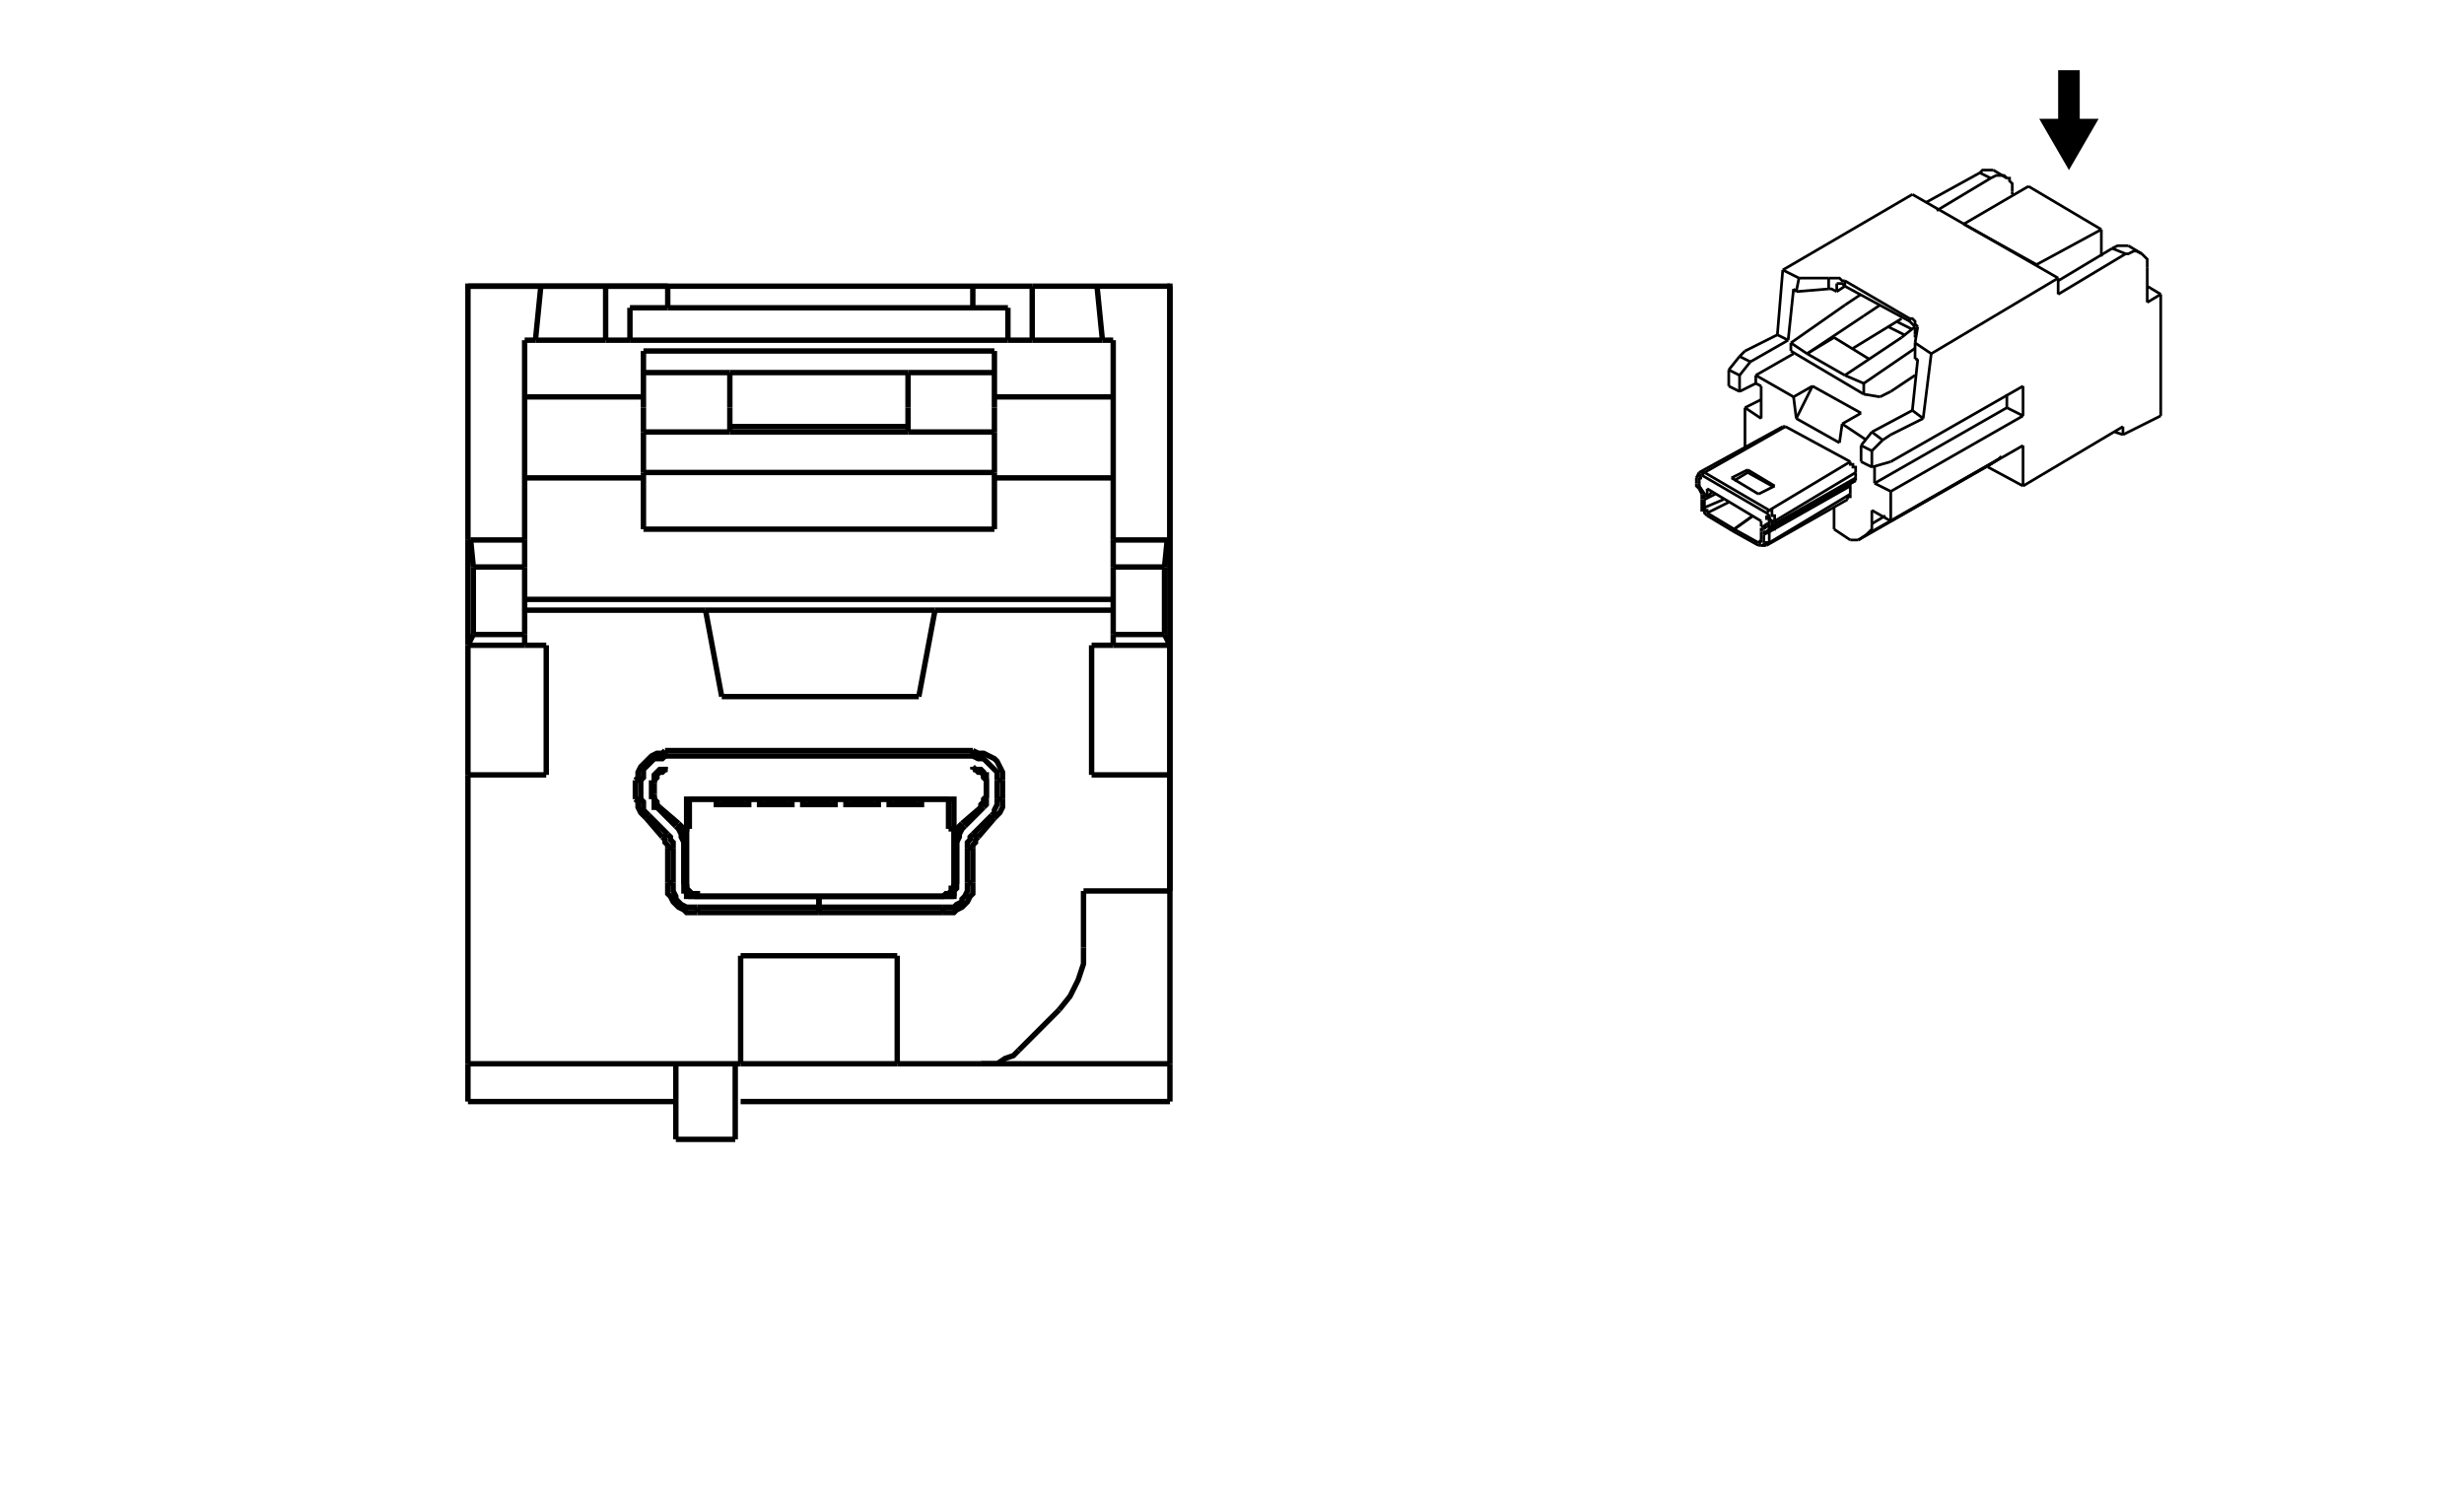 <?xml version="1.0" encoding="UTF-8"?><svg xmlns="http://www.w3.org/2000/svg" xmlns:xlink="http://www.w3.org/1999/xlink" xmlns:ev="http://www.w3.org/2001/xml-events" xmlns:webcgm="http://www.w3.org/Graphics/WebCGM" contentScriptType="text/ecmascript" zoomAndPan="magnify" baseProfile="full" contentStyleType="text/css" version="1.1" width="720.0" preserveAspectRatio="xMidYMid meet" viewBox="0 0 912 559" height="441.0" class="page01">
<title>M:\Exchange\GM SVG Conversion Data\CEV SVGs\3028814.svg</title>
<desc>SDI CGM SVG Version 1.68 Date:2018-12-11 16:02:47</desc>
<style type="text/css" xml:space="preserve">
<![CDATA[
.aps-region:hover 
{
  stroke: red;
  fill: red;
  opacity: 0.5;
} 
.aps:hover *
{
  stroke: red !important;
  opacity: 0.5;
}
.aps:hover polygon
{
  stroke: red !important;
  fill: red;
  opacity: 0.5;
} 
]]>
</style>


<rect x="0" width="912" height="559" y="0" style="fill: #FFFFFF"/>
<polyline style="fill: none; stroke: #000000; stroke-width: 2px;" points="277,296 277,298 265,298 265,296 "/>
<polyline style="fill: none; stroke: #000000; stroke-width: 2px;" points="325,296 325,298 313,298 313,296 "/>
<polyline style="fill: none; stroke: #000000; stroke-width: 2px;" points="293,296 293,298 281,298 281,296 "/>
<polyline style="fill: none; stroke: #000000; stroke-width: 2px;" points="341,296 341,298 329,298 329,296 "/>
<polyline style="fill: none; stroke: #000000; stroke-width: 2px;" points="297,296 297,298 309,298 309,296 "/>
<polyline style="fill: none; stroke: #000000; stroke-width: 2px;" points="173,394 173,408 "/>
<polyline style="fill: none; stroke: #000000; stroke-width: 2px;" points="433,394 433,408 "/>
<polyline style="fill: none; stroke: #000000; stroke-width: 2px;" points="274,408 433,408 "/>
<polyline style="fill: none; stroke: #000000; stroke-width: 2px;" points="173,408 250,408 "/>
<polyline style="fill: none; stroke: #000000; stroke-width: 2px;" points="238,138 238,130 "/>
<polyline style="fill: none; stroke: #000000; stroke-width: 2px;" points="368,138 368,130 "/>
<polyline style="fill: none; stroke: #000000; stroke-width: 2px;" points="368,130 238,130 "/>
<polyline style="fill: none; stroke: #000000; stroke-width: 2px;" points="336,158 270,158 "/>
<polyline style="fill: none; stroke: #000000; stroke-width: 2px;" points="336,138 270,138 "/>
<polyline style="fill: none; stroke: #000000; stroke-width: 2px;" points="412,177 368,177 "/>
<polyline style="fill: none; stroke: #000000; stroke-width: 2px;" points="368,147 412,147 "/>
<polyline style="fill: none; stroke: #000000; stroke-width: 2px;" points="194,147 238,147 "/>
<polyline style="fill: none; stroke: #000000; stroke-width: 2px;" points="238,177 194,177 "/>
<polyline style="fill: none; stroke: #000000; stroke-width: 2px;" points="433,239 433,287 "/>
<polyline style="fill: none; stroke: #000000; stroke-width: 2px;" points="173,287 173,239 "/>
<polyline style="fill: none; stroke: #000000; stroke-width: 2px;" points="433,105 433,394 "/>
<polyline style="fill: none; stroke: #000000; stroke-width: 2px;" points="433,394 363,394 "/>
<polyline style="fill: none; stroke: #000000; stroke-width: 2px;" points="412,222 194,222 "/>
<polyline style="fill: none; stroke: #000000; stroke-width: 2px;" points="373,126 233,126 "/>
<polyline style="fill: none; stroke: #000000; stroke-width: 2px;" points="238,151 238,138 "/>
<polyline style="fill: none; stroke: #000000; stroke-width: 2px;" points="270,138 270,151 "/>
<polyline style="fill: none; stroke: #000000; stroke-width: 2px;" points="270,138 238,138 "/>
<polyline style="fill: none; stroke: #000000; stroke-width: 2px;" points="336,138 336,151 "/>
<polyline style="fill: none; stroke: #000000; stroke-width: 2px;" points="368,151 368,138 "/>
<polyline style="fill: none; stroke: #000000; stroke-width: 2px;" points="368,138 336,138 "/>
<polyline style="fill: none; stroke: #000000; stroke-width: 2px;" points="172,106 360,106 "/>
<polyline style="fill: none; stroke: #000000; stroke-width: 2px;" points="360,114 247,114 "/>
<polyline style="fill: none; stroke: #000000; stroke-width: 2px;" points="224,126 228,126 233,126 "/>
<polyline style="fill: none; stroke: #000000; stroke-width: 2px;" points="224,106 228,106 232,106 237,106 242,106 247,106 "/>
<polyline style="fill: none; stroke: #000000; stroke-width: 2px;" points="247,106 247,114 "/>
<polyline style="fill: none; stroke: #000000; stroke-width: 2px;" points="233,126 233,114 "/>
<polyline style="fill: none; stroke: #000000; stroke-width: 2px;" points="247,114 240,114 233,114 "/>
<polyline style="fill: none; stroke: #000000; stroke-width: 2px;" points="373,126 378,126 382,126 "/>
<polyline style="fill: none; stroke: #000000; stroke-width: 2px;" points="360,106 365,106 370,106 374,106 379,106 382,106 "/>
<polyline style="fill: none; stroke: #000000; stroke-width: 2px;" points="373,126 373,114 "/>
<polyline style="fill: none; stroke: #000000; stroke-width: 2px;" points="360,106 360,114 "/>
<polyline style="fill: none; stroke: #000000; stroke-width: 2px;" points="373,114 367,114 360,114 "/>
<polyline style="fill: none; stroke: #000000; stroke-width: 2px;" points="250,394 250,422 "/>
<polyline style="fill: none; stroke: #000000; stroke-width: 2px;" points="250,422 272,422 "/>
<polyline style="fill: none; stroke: #000000; stroke-width: 2px;" points="272,422 272,394 "/>
<polyline style="fill: none; stroke: #000000; stroke-width: 2px;" points="382,126 408,126 "/>
<polyline style="fill: none; stroke: #000000; stroke-width: 2px;" points="382,106 406,106 "/>
<polyline style="fill: none; stroke: #000000; stroke-width: 2px;" points="382,106 382,126 "/>
<polyline style="fill: none; stroke: #000000; stroke-width: 2px;" points="198,126 224,126 "/>
<polyline style="fill: none; stroke: #000000; stroke-width: 2px;" points="224,106 224,126 "/>
<polyline style="fill: none; stroke: #000000; stroke-width: 2px;" points="200,106 224,106 "/>
<polyline style="fill: none; stroke: #000000; stroke-width: 2px;" points="194,200 194,126 "/>
<polyline style="fill: none; stroke: #000000; stroke-width: 2px;" points="173,106 173,200 "/>
<polyline style="fill: none; stroke: #000000; stroke-width: 2px;" points="194,126 198,126 "/>
<polyline style="fill: none; stroke: #000000; stroke-width: 2px;" points="198,126 200,106 "/>
<polyline style="fill: none; stroke: #000000; stroke-width: 2px;" points="173,106 200,106 "/>
<polyline style="fill: none; stroke: #000000; stroke-width: 2px;" points="412,200 412,126 "/>
<polyline style="fill: none; stroke: #000000; stroke-width: 2px;" points="433,106 433,200 "/>
<polyline style="fill: none; stroke: #000000; stroke-width: 2px;" points="406,106 433,106 "/>
<polyline style="fill: none; stroke: #000000; stroke-width: 2px;" points="406,106 408,126 "/>
<polyline style="fill: none; stroke: #000000; stroke-width: 2px;" points="412,126 408,126 "/>
<polyline style="fill: none; stroke: #000000; stroke-width: 2px;" points="238,160 238,151 "/>
<polyline style="fill: none; stroke: #000000; stroke-width: 2px;" points="270,151 270,160 "/>
<polyline style="fill: none; stroke: #000000; stroke-width: 2px;" points="238,196 238,175 "/>
<polyline style="fill: none; stroke: #000000; stroke-width: 2px;" points="368,196 238,196 "/>
<polyline style="fill: none; stroke: #000000; stroke-width: 2px;" points="368,196 368,175 "/>
<polyline style="fill: none; stroke: #000000; stroke-width: 2px;" points="336,151 336,160 "/>
<polyline style="fill: none; stroke: #000000; stroke-width: 2px;" points="368,160 368,151 "/>
<polyline style="fill: none; stroke: #000000; stroke-width: 2px;" points="368,175 368,160 "/>
<polyline style="fill: none; stroke: #000000; stroke-width: 2px;" points="336,160 368,160 "/>
<polyline style="fill: none; stroke: #000000; stroke-width: 2px;" points="336,160 270,160 "/>
<polyline style="fill: none; stroke: #000000; stroke-width: 2px;" points="238,160 270,160 "/>
<polyline style="fill: none; stroke: #000000; stroke-width: 2px;" points="238,175 238,160 "/>
<polyline style="fill: none; stroke: #000000; stroke-width: 2px;" points="368,175 238,175 "/>
<polyline style="fill: none; stroke: #000000; stroke-width: 2px;" points="261,226 346,226 "/>
<polyline style="fill: none; stroke: #000000; stroke-width: 2px;" points="332,394 274,394 "/>
<polyline style="fill: none; stroke: #000000; stroke-width: 2px;" points="173,287 173,394 "/>
<polyline style="fill: none; stroke: #000000; stroke-width: 2px;" points="194,239 202,239 "/>
<polyline style="fill: none; stroke: #000000; stroke-width: 2px;" points="412,226 346,226 "/>
<polyline style="fill: none; stroke: #000000; stroke-width: 2px;" points="194,226 261,226 "/>
<polyline style="fill: none; stroke: #000000; stroke-width: 2px;" points="202,239 202,287 "/>
<polyline style="fill: none; stroke: #000000; stroke-width: 2px;" points="202,287 173,287 "/>
<polyline style="fill: none; stroke: #000000; stroke-width: 2px;" points="274,394 173,394 "/>
<polyline style="fill: none; stroke: #000000; stroke-width: 2px;" points="274,354 274,394 "/>
<polyline style="fill: none; stroke: #000000; stroke-width: 2px;" points="274,354 332,354 "/>
<polyline style="fill: none; stroke: #000000; stroke-width: 2px;" points="332,354 332,394 "/>
<polyline style="fill: none; stroke: #000000; stroke-width: 2px;" points="332,394 363,394 "/>
<polyline style="fill: none; stroke: #000000; stroke-width: 2px;" points="363,394 366,394 369,394 372,392 375,391 377,389 "/>
<polyline style="fill: none; stroke: #000000; stroke-width: 2px;" points="392,374 377,389 "/>
<polyline style="fill: none; stroke: #000000; stroke-width: 2px;" points="401,351 401,357 399,363 396,369 392,374 "/>
<polyline style="fill: none; stroke: #000000; stroke-width: 2px;" points="401,330 401,351 "/>
<polyline style="fill: none; stroke: #000000; stroke-width: 2px;" points="433,330 401,330 "/>
<polyline style="fill: none; stroke: #000000; stroke-width: 2px;" points="433,287 433,330 "/>
<polyline style="fill: none; stroke: #000000; stroke-width: 2px;" points="433,287 404,287 "/>
<polyline style="fill: none; stroke: #000000; stroke-width: 2px;" points="404,287 404,239 "/>
<polyline style="fill: none; stroke: #000000; stroke-width: 2px;" points="404,239 412,239 "/>
<polyline style="fill: none; stroke: #000000; stroke-width: 2px;" points="340,258 346,226 "/>
<polyline style="fill: none; stroke: #000000; stroke-width: 2px;" points="340,258 267,258 "/>
<polyline style="fill: none; stroke: #000000; stroke-width: 2px;" points="267,258 261,226 "/>
<polyline style="fill: none; stroke: #000000; stroke-width: 2px;" points="412,210 412,200 "/>
<polyline style="fill: none; stroke: #000000; stroke-width: 2px;" points="412,200 432,200 "/>
<polyline style="fill: none; stroke: #000000; stroke-width: 2px;" points="412,235 412,210 "/>
<polyline style="fill: none; stroke: #000000; stroke-width: 2px;" points="431,210 412,210 "/>
<polyline style="fill: none; stroke: #000000; stroke-width: 2px;" points="194,210 194,200 "/>
<polyline style="fill: none; stroke: #000000; stroke-width: 2px;" points="174,200 194,200 "/>
<polyline style="fill: none; stroke: #000000; stroke-width: 2px;" points="194,210 175,210 "/>
<polyline style="fill: none; stroke: #000000; stroke-width: 2px;" points="194,235 194,210 "/>
<polyline style="fill: none; stroke: #000000; stroke-width: 2px;" points="431,235 431,210 "/>
<polyline style="fill: none; stroke: #000000; stroke-width: 2px;" points="433,200 433,239 "/>
<polyline style="fill: none; stroke: #000000; stroke-width: 2px;" points="432,200 433,200 "/>
<polyline style="fill: none; stroke: #000000; stroke-width: 2px;" points="431,210 432,200 "/>
<polyline style="fill: none; stroke: #000000; stroke-width: 2px;" points="431,235 433,239 "/>
<polyline style="fill: none; stroke: #000000; stroke-width: 2px;" points="431,235 412,235 "/>
<polyline style="fill: none; stroke: #000000; stroke-width: 2px;" points="412,239 412,235 "/>
<polyline style="fill: none; stroke: #000000; stroke-width: 2px;" points="412,239 433,239 "/>
<polyline style="fill: none; stroke: #000000; stroke-width: 2px;" points="194,235 194,239 "/>
<polyline style="fill: none; stroke: #000000; stroke-width: 2px;" points="175,235 194,235 "/>
<polyline style="fill: none; stroke: #000000; stroke-width: 2px;" points="194,239 173,239 "/>
<polyline style="fill: none; stroke: #000000; stroke-width: 2px;" points="174,200 173,200 "/>
<polyline style="fill: none; stroke: #000000; stroke-width: 2px;" points="173,200 173,239 "/>
<polyline style="fill: none; stroke: #000000; stroke-width: 2px;" points="173,239 175,235 "/>
<polyline style="fill: none; stroke: #000000; stroke-width: 2px;" points="175,235 175,210 "/>
<polyline style="fill: none; stroke: #000000; stroke-width: 2px;" points="175,210 174,200 "/>
<polyline style="fill: none; stroke: #000000; stroke-width: 2px;" points="253,310 253,308 253,307 "/>
<polyline style="fill: none; stroke: #000000; stroke-width: 2px;" points="354,310 354,308 354,307 "/>
<polyline style="fill: none; stroke: #000000; stroke-width: 2px;" points="253,326 253,310 "/>
<polyline style="fill: none; stroke: #000000; stroke-width: 2px;" points="259,332 258,332 258,331 257,331 256,331 255,330 254,329 254,328 254,328 253,327 253,326 "/>
<polyline style="fill: none; stroke: #000000; stroke-width: 2px;" points="259,332 348,332 "/>
<polyline style="fill: none; stroke: #000000; stroke-width: 2px;" points="354,326 354,327 353,328 353,329 352,329 352,330 351,331 350,331 349,332 348,332 "/>
<polyline style="fill: none; stroke: #000000; stroke-width: 2px;" points="354,326 354,310 "/>
<polyline style="fill: none; stroke: #000000; stroke-width: 2px;" points="315,296 315,297 "/>
<polyline style="fill: none; stroke: #000000; stroke-width: 2px;" points="323,297 315,297 "/>
<polyline style="fill: none; stroke: #000000; stroke-width: 2px;" points="323,296 323,297 "/>
<polyline style="fill: none; stroke: #000000; stroke-width: 2px;" points="299,296 299,297 "/>
<polyline style="fill: none; stroke: #000000; stroke-width: 2px;" points="307,297 299,297 "/>
<polyline style="fill: none; stroke: #000000; stroke-width: 2px;" points="307,297 307,296 "/>
<polyline style="fill: none; stroke: #000000; stroke-width: 2px;" points="283,296 283,297 "/>
<polyline style="fill: none; stroke: #000000; stroke-width: 2px;" points="291,297 283,297 "/>
<polyline style="fill: none; stroke: #000000; stroke-width: 2px;" points="291,296 291,297 "/>
<polyline style="fill: none; stroke: #000000; stroke-width: 2px;" points="331,296 331,297 "/>
<polyline style="fill: none; stroke: #000000; stroke-width: 2px;" points="339,297 331,297 "/>
<polyline style="fill: none; stroke: #000000; stroke-width: 2px;" points="339,296 339,297 "/>
<polyline style="fill: none; stroke: #000000; stroke-width: 2px;" points="267,296 267,297 "/>
<polyline style="fill: none; stroke: #000000; stroke-width: 2px;" points="275,297 267,297 "/>
<polyline style="fill: none; stroke: #000000; stroke-width: 2px;" points="275,296 275,297 "/>
<polyline style="fill: none; stroke: #000000; stroke-width: 2px;" points="360,278 246,278 "/>
<polyline style="fill: none; stroke: #000000; stroke-width: 2px;" points="246,278 246,280 "/>
<polyline style="fill: none; stroke: #000000; stroke-width: 2px;" points="246,278 245,279 243,279 241,280 240,281 239,282 238,283 237,284 236,286 236,288 235,289 "/>
<polyline style="fill: none; stroke: #000000; stroke-width: 2px;" points="360,280 360,278 "/>
<polyline style="fill: none; stroke: #000000; stroke-width: 2px;" points="371,289 371,288 371,286 370,284 369,282 368,281 366,280 364,279 362,279 360,278 "/>
<polyline style="fill: none; stroke: #000000; stroke-width: 2px;" points="360,327 360,314 "/>
<polyline style="fill: none; stroke: #000000; stroke-width: 2px;" points="358,327 360,327 "/>
<polyline style="fill: none; stroke: #000000; stroke-width: 2px;" points="349,338 351,338 353,338 354,337 356,336 357,335 358,334 359,332 360,331 360,329 360,327 "/>
<polyline style="fill: none; stroke: #000000; stroke-width: 2px;" points="362,310 368,303 "/>
<polyline style="fill: none; stroke: #000000; stroke-width: 2px;" points="362,310 361,311 361,312 360,313 360,314 "/>
<polyline style="fill: none; stroke: #000000; stroke-width: 2px;" points="360,309 362,310 "/>
<polyline style="fill: none; stroke: #000000; stroke-width: 2px;" points="360,314 358,314 "/>
<polyline style="fill: none; stroke: #000000; stroke-width: 2px;" points="247,327 247,329 247,331 248,332 249,334 250,335 251,336 253,337 254,338 256,338 258,338 "/>
<polyline style="fill: none; stroke: #000000; stroke-width: 2px;" points="303,338 303,336 "/>
<polyline style="fill: none; stroke: #000000; stroke-width: 2px;" points="349,338 349,336 "/>
<polyline style="fill: none; stroke: #000000; stroke-width: 2px;" points="303,338 349,338 "/>
<polyline style="fill: none; stroke: #000000; stroke-width: 2px;" points="303,338 303,336 "/>
<polyline style="fill: none; stroke: #000000; stroke-width: 2px;" points="258,336 258,338 "/>
<polyline style="fill: none; stroke: #000000; stroke-width: 2px;" points="258,338 303,338 "/>
<polyline style="fill: none; stroke: #000000; stroke-width: 2px;" points="367,302 368,303 "/>
<polyline style="fill: none; stroke: #000000; stroke-width: 2px;" points="368,303 369,302 370,301 371,299 371,297 371,296 "/>
<polyline style="fill: none; stroke: #000000; stroke-width: 2px;" points="369,289 371,289 "/>
<polyline style="fill: none; stroke: #000000; stroke-width: 2px;" points="369,296 371,296 "/>
<polyline style="fill: none; stroke: #000000; stroke-width: 2px;" points="371,296 371,289 "/>
<polyline style="fill: none; stroke: #000000; stroke-width: 2px;" points="239,303 245,310 "/>
<polyline style="fill: none; stroke: #000000; stroke-width: 2px;" points="239,303 240,302 "/>
<polyline style="fill: none; stroke: #000000; stroke-width: 2px;" points="235,296 236,297 236,299 237,301 238,302 239,303 "/>
<polyline style="fill: none; stroke: #000000; stroke-width: 2px;" points="235,296 237,296 "/>
<polyline style="fill: none; stroke: #000000; stroke-width: 2px;" points="235,289 237,289 "/>
<polyline style="fill: none; stroke: #000000; stroke-width: 2px;" points="235,289 235,296 "/>
<polyline style="fill: none; stroke: #000000; stroke-width: 2px;" points="255,296 255,307 "/>
<polyline style="fill: none; stroke: #000000; stroke-width: 2px;" points="351,296 255,296 "/>
<polyline style="fill: none; stroke: #000000; stroke-width: 2px;" points="253,307 255,307 "/>
<polyline style="fill: none; stroke: #000000; stroke-width: 2px;" points="351,307 354,307 "/>
<polyline style="fill: none; stroke: #000000; stroke-width: 2px;" points="351,307 351,296 "/>
<polyline style="fill: none; stroke: #000000; stroke-width: 2px;" points="365,290 365,290 365,289 364,288 364,287 363,286 362,286 361,285 360,285 "/>
<polyline style="fill: none; stroke: #000000; stroke-width: 2px;" points="360,284 360,285 "/>
<polyline style="fill: none; stroke: #000000; stroke-width: 2px;" points="360,284 361,285 362,285 363,285 363,285 364,286 364,287 365,287 365,288 365,289 365,289 "/>
<polyline style="fill: none; stroke: #000000; stroke-width: 2px;" points="365,296 365,289 "/>
<polyline style="fill: none; stroke: #000000; stroke-width: 2px;" points="365,296 365,296 365,297 365,298 364,299 364,299 "/>
<polyline style="fill: none; stroke: #000000; stroke-width: 2px;" points="357,306 364,299 "/>
<polyline style="fill: none; stroke: #000000; stroke-width: 2px;" points="354,314 354,312 355,310 355,309 356,307 357,306 "/>
<polyline style="fill: none; stroke: #000000; stroke-width: 2px;" points="354,327 354,314 "/>
<polyline style="fill: none; stroke: #000000; stroke-width: 2px;" points="354,327 354,328 354,329 353,330 353,331 352,331 352,332 351,332 350,332 349,332 "/>
<polyline style="fill: none; stroke: #000000; stroke-width: 2px;" points="303,332 349,332 "/>
<polyline style="fill: none; stroke: #000000; stroke-width: 2px;" points="303,332 303,336 "/>
<polyline style="fill: none; stroke: #000000; stroke-width: 2px;" points="303,336 349,336 "/>
<polyline style="fill: none; stroke: #000000; stroke-width: 2px;" points="349,336 351,336 352,336 353,336 354,335 356,334 356,333 357,332 358,330 358,329 358,327 "/>
<polyline style="fill: none; stroke: #000000; stroke-width: 2px;" points="358,327 358,314 "/>
<polyline style="fill: none; stroke: #000000; stroke-width: 2px;" points="358,314 358,312 359,311 359,310 360,309 "/>
<polyline style="fill: none; stroke: #000000; stroke-width: 2px;" points="360,309 367,302 "/>
<polyline style="fill: none; stroke: #000000; stroke-width: 2px;" points="367,302 368,301 368,300 369,298 369,297 369,296 "/>
<polyline style="fill: none; stroke: #000000; stroke-width: 2px;" points="369,296 369,289 "/>
<polyline style="fill: none; stroke: #000000; stroke-width: 2px;" points="369,289 369,288 369,286 368,285 367,284 366,283 365,282 364,281 362,281 360,280 "/>
<polyline style="fill: none; stroke: #000000; stroke-width: 2px;" points="360,280 246,280 "/>
<polyline style="fill: none; stroke: #000000; stroke-width: 2px;" points="246,280 245,281 244,281 242,281 241,282 240,283 239,284 238,285 238,287 238,288 237,289 "/>
<polyline style="fill: none; stroke: #000000; stroke-width: 2px;" points="237,289 237,296 "/>
<polyline style="fill: none; stroke: #000000; stroke-width: 2px;" points="237,296 238,297 238,298 238,300 239,301 240,302 "/>
<polyline style="fill: none; stroke: #000000; stroke-width: 2px;" points="240,302 247,309 "/>
<polyline style="fill: none; stroke: #000000; stroke-width: 2px;" points="249,327 249,329 249,330 250,332 250,333 251,334 252,335 254,336 255,336 256,336 258,336 "/>
<polyline style="fill: none; stroke: #000000; stroke-width: 2px;" points="258,336 303,336 "/>
<polyline style="fill: none; stroke: #000000; stroke-width: 2px;" points="303,332 303,336 "/>
<polyline style="fill: none; stroke: #000000; stroke-width: 2px;" points="258,332 303,332 "/>
<polyline style="fill: none; stroke: #000000; stroke-width: 2px;" points="258,332 257,332 256,332 255,332 255,332 254,331 254,330 253,330 253,329 253,328 253,327 "/>
<polyline style="fill: none; stroke: #000000; stroke-width: 2px;" points="253,314 253,327 "/>
<polyline style="fill: none; stroke: #000000; stroke-width: 2px;" points="250,306 251,307 252,309 252,310 253,312 253,314 "/>
<polyline style="fill: none; stroke: #000000; stroke-width: 2px;" points="243,299 250,306 "/>
<polyline style="fill: none; stroke: #000000; stroke-width: 2px;" points="243,299 242,299 242,298 242,297 242,296 241,296 "/>
<polyline style="fill: none; stroke: #000000; stroke-width: 2px;" points="241,289 241,296 "/>
<polyline style="fill: none; stroke: #000000; stroke-width: 2px;" points="241,289 242,289 242,288 242,287 242,287 243,286 244,285 244,285 245,285 246,285 246,284 "/>
<polyline style="fill: none; stroke: #000000; stroke-width: 2px;" points="246,285 246,284 "/>
<polyline style="fill: none; stroke: #000000; stroke-width: 2px;" points="242,290 242,290 242,289 243,288 243,287 244,286 245,286 246,285 246,285 "/>
<polyline style="fill: none; stroke: #000000; stroke-width: 2px;" points="242,290 242,294 "/>
<polyline style="fill: none; stroke: #000000; stroke-width: 2px;" points="244,299 243,298 243,297 242,296 242,295 242,294 "/>
<polyline style="fill: none; stroke: #000000; stroke-width: 2px;" points="244,299 251,305 "/>
<polyline style="fill: none; stroke: #000000; stroke-width: 2px;" points="251,305 252,306 253,307 "/>
<polyline style="fill: none; stroke: #000000; stroke-width: 2px;" points="354,307 355,306 356,305 "/>
<polyline style="fill: none; stroke: #000000; stroke-width: 2px;" points="356,305 363,299 "/>
<polyline style="fill: none; stroke: #000000; stroke-width: 2px;" points="365,294 365,295 364,296 364,297 363,298 363,299 "/>
<polyline style="fill: none; stroke: #000000; stroke-width: 2px;" points="365,294 365,290 "/>
<polyline style="fill: none; stroke: #000000; stroke-width: 2px;" points="247,314 247,313 246,312 246,311 246,311 245,310 "/>
<polyline style="fill: none; stroke: #000000; stroke-width: 2px;" points="247,309 247,309 248,310 248,311 249,312 249,314 "/>
<polyline style="fill: none; stroke: #000000; stroke-width: 2px;" points="245,310 247,309 "/>
<polyline style="fill: none; stroke: #000000; stroke-width: 2px;" points="247,327 249,327 "/>
<polyline style="fill: none; stroke: #000000; stroke-width: 2px;" points="249,314 249,327 "/>
<polyline style="fill: none; stroke: #000000; stroke-width: 2px;" points="249,314 247,314 "/>
<polyline style="fill: none; stroke: #000000; stroke-width: 2px;" points="247,314 247,327 "/>
<polyline style="fill: none; stroke: #000000; stroke-width: 1px;" points="654,194 655,194 "/>
<polyline style="fill: none; stroke: #000000; stroke-width: 1px;" points="652,202 653,202 "/>
<polyline style="fill: none; stroke: #000000; stroke-width: 1px;" points="654,202 684,185 "/>
<polyline style="fill: none; stroke: #000000; stroke-width: 1px;" points="629,175 628,177 "/>
<polyline style="fill: none; stroke: #000000; stroke-width: 1px;" points="660,158 629,175 "/>
<polyline style="fill: none; stroke: #000000; stroke-width: 1px;" points="630,177 629,177 "/>
<polyline style="fill: none; stroke: #000000; stroke-width: 1px;" points="793,94 788,91 "/>
<polyline style="fill: none; stroke: #000000; stroke-width: 1px;" points="743,66 738,63 "/>
<polyline style="fill: none; stroke: #000000; stroke-width: 1px;" points="749,165 749,180 "/>
<polyline style="fill: none; stroke: #000000; stroke-width: 1px;" points="749,165 700,193 "/>
<polyline style="fill: none; stroke: #000000; stroke-width: 1px;" points="700,182 700,193 "/>
<polyline style="fill: none; stroke: #000000; stroke-width: 1px;" points="749,154 700,182 "/>
<polyline style="fill: none; stroke: #000000; stroke-width: 1px;" points="749,143 749,154 "/>
<polyline style="fill: none; stroke: #000000; stroke-width: 1px;" points="749,143 700,171 "/>
<polyline style="fill: none; stroke: #000000; stroke-width: 1px;" points="700,161 712,155 "/>
<polyline style="fill: none; stroke: #000000; stroke-width: 1px;" points="715,131 712,155 "/>
<polyline style="fill: none; stroke: #000000; stroke-width: 1px;" points="715,131 762,103 "/>
<polyline style="fill: none; stroke: #000000; stroke-width: 1px;" points="762,103 762,109 "/>
<polyline style="fill: none; stroke: #000000; stroke-width: 1px;" points="787,94 762,109 "/>
<polyline style="fill: none; stroke: #000000; stroke-width: 1px;" points="787,94 788,94 790,93 791,93 793,94 "/>
<polyline style="fill: none; stroke: #000000; stroke-width: 1px;" points="795,99 795,112 "/>
<polyline style="fill: none; stroke: #000000; stroke-width: 1px;" points="800,109 795,112 "/>
<polyline style="fill: none; stroke: #000000; stroke-width: 1px;" points="800,154 800,109 "/>
<polyline style="fill: none; stroke: #000000; stroke-width: 1px;" points="800,154 786,161 "/>
<polyline style="fill: none; stroke: #000000; stroke-width: 1px;" points="786,158 786,161 "/>
<polyline style="fill: none; stroke: #000000; stroke-width: 1px;" points="749,180 786,158 "/>
<polyline style="fill: none; stroke: #000000; stroke-width: 1px;" points="712,155 708,152 "/>
<polyline style="fill: none; stroke: #000000; stroke-width: 1px;" points="710,133 709,133 "/>
<polyline style="fill: none; stroke: #000000; stroke-width: 1px;" points="709,127 709,133 "/>
<polyline style="fill: none; stroke: #000000; stroke-width: 1px;" points="709,127 715,131 "/>
<polyline style="fill: none; stroke: #000000; stroke-width: 1px;" points="708,152 710,133 "/>
<polyline style="fill: none; stroke: #000000; stroke-width: 1px;" points="693,167 697,163 "/>
<polyline style="fill: none; stroke: #000000; stroke-width: 1px;" points="697,163 700,161 "/>
<polyline style="fill: none; stroke: #000000; stroke-width: 1px;" points="693,173 700,171 "/>
<polyline style="fill: none; stroke: #000000; stroke-width: 1px;" points="693,173 693,167 "/>
<polyline style="fill: none; stroke: #000000; stroke-width: 1px;" points="693,167 689,165 "/>
<polyline style="fill: none; stroke: #000000; stroke-width: 1px;" points="693,160 697,163 "/>
<polyline style="fill: none; stroke: #000000; stroke-width: 1px;" points="689,165 693,160 "/>
<polyline style="fill: none; stroke: #000000; stroke-width: 1px;" points="683,104 707,118 "/>
<polyline style="fill: none; stroke: #000000; stroke-width: 1px;" points="677,103 678,103 680,103 681,103 682,104 683,104 "/>
<polyline style="fill: none; stroke: #000000; stroke-width: 1px;" points="666,103 677,103 "/>
<polyline style="fill: none; stroke: #000000; stroke-width: 1px;" points="660,100 666,103 "/>
<polyline style="fill: none; stroke: #000000; stroke-width: 1px;" points="708,72 660,100 "/>
<polyline style="fill: none; stroke: #000000; stroke-width: 1px;" points="708,72 762,103 "/>
<polyline style="fill: none; stroke: #000000; stroke-width: 1px;" points="710,121 709,127 "/>
<polyline style="fill: none; stroke: #000000; stroke-width: 1px;" points="707,118 708,118 709,119 709,120 709,120 710,121 "/>
<polyline style="fill: none; stroke: #000000; stroke-width: 1px;" points="693,173 689,171 "/>
<polyline style="fill: none; stroke: #000000; stroke-width: 1px;" points="689,171 689,165 "/>
<polyline style="fill: none; stroke: #000000; stroke-width: 1px;" points="657,193 657,192 657,192 657,191 656,191 656,190 656,190 656,189 655,189 655,189 "/>
<polyline style="fill: none; stroke: #000000; stroke-width: 1px;" points="656,193 657,193 "/>
<polyline style="fill: none; stroke: #000000; stroke-width: 1px;" points="656,193 656,193 655,192 655,192 655,191 655,191 655,191 654,190 654,190 654,190 "/>
<polyline style="fill: none; stroke: #000000; stroke-width: 1px;" points="654,190 655,189 "/>
<polyline style="fill: none; stroke: #000000; stroke-width: 1px;" points="708,152 693,160 "/>
<polyline style="fill: none; stroke: #000000; stroke-width: 1px;" points="655,194 655,193 "/>
<polyline style="fill: none; stroke: #000000; stroke-width: 1px;" points="655,194 655,194 654,194 654,194 654,194 "/>
<polyline style="fill: none; stroke: #000000; stroke-width: 1px;" points="653,195 654,194 "/>
<polyline style="fill: none; stroke: #000000; stroke-width: 1px;" points="652,195 652,195 653,195 "/>
<polyline style="fill: none; stroke: #000000; stroke-width: 1px;" points="652,195 652,195 "/>
<polyline style="fill: none; stroke: #000000; stroke-width: 1px;" points="652,195 652,193 "/>
<polyline style="fill: none; stroke: #000000; stroke-width: 1px;" points="652,193 632,181 "/>
<polyline style="fill: none; stroke: #000000; stroke-width: 1px;" points="632,181 632,184 "/>
<polyline style="fill: none; stroke: #000000; stroke-width: 1px;" points="631,183 632,184 "/>
<polyline style="fill: none; stroke: #000000; stroke-width: 1px;" points="631,183 631,183 631,183 "/>
<polyline style="fill: none; stroke: #000000; stroke-width: 1px;" points="629,180 631,183 "/>
<polyline style="fill: none; stroke: #000000; stroke-width: 1px;" points="629,180 629,180 629,180 629,180 629,179 629,179 "/>
<polyline style="fill: none; stroke: #000000; stroke-width: 1px;" points="629,178 629,179 "/>
<polyline style="fill: none; stroke: #000000; stroke-width: 1px;" points="629,178 629,178 629,178 629,178 629,177 629,177 "/>
<polyline style="fill: none; stroke: #000000; stroke-width: 1px;" points="630,177 630,177 "/>
<polyline style="fill: none; stroke: #000000; stroke-width: 1px;" points="629,178 629,178 629,178 629,177 629,177 629,177 "/>
<polyline style="fill: none; stroke: #000000; stroke-width: 1px;" points="629,178 629,179 "/>
<polyline style="fill: none; stroke: #000000; stroke-width: 1px;" points="629,180 629,180 629,180 629,180 629,180 629,179 "/>
<polyline style="fill: none; stroke: #000000; stroke-width: 1px;" points="629,180 631,183 "/>
<polyline style="fill: none; stroke: #000000; stroke-width: 1px;" points="631,183 631,183 631,184 631,184 631,185 631,185 "/>
<polyline style="fill: none; stroke: #000000; stroke-width: 1px;" points="631,185 631,188 "/>
<polyline style="fill: none; stroke: #000000; stroke-width: 1px;" points="632,190 632,190 632,190 632,190 632,190 632,189 631,189 631,189 631,189 631,189 631,188 "/>
<polyline style="fill: none; stroke: #000000; stroke-width: 1px;" points="632,190 642,196 "/>
<polyline style="fill: none; stroke: #000000; stroke-width: 1px;" points="642,196 642,197 "/>
<polyline style="fill: none; stroke: #000000; stroke-width: 1px;" points="632,191 642,197 "/>
<polyline style="fill: none; stroke: #000000; stroke-width: 1px;" points="630,188 630,188 630,189 631,189 631,189 631,190 631,190 631,190 632,191 632,191 632,191 "/>
<polyline style="fill: none; stroke: #000000; stroke-width: 1px;" points="630,185 630,188 "/>
<polyline style="fill: none; stroke: #000000; stroke-width: 1px;" points="630,183 630,183 630,184 630,184 630,184 630,185 "/>
<polyline style="fill: none; stroke: #000000; stroke-width: 1px;" points="629,181 630,183 "/>
<polyline style="fill: none; stroke: #000000; stroke-width: 1px;" points="628,179 628,179 628,180 628,180 628,180 629,181 "/>
<polyline style="fill: none; stroke: #000000; stroke-width: 1px;" points="628,177 628,179 "/>
<polyline style="fill: none; stroke: #000000; stroke-width: 1px;" points="630,176 630,176 629,176 629,176 629,176 629,176 628,177 "/>
<polyline style="fill: none; stroke: #000000; stroke-width: 1px;" points="654,190 630,176 "/>
<polyline style="fill: none; stroke: #000000; stroke-width: 1px;" points="656,195 656,193 "/>
<polyline style="fill: none; stroke: #000000; stroke-width: 1px;" points="655,196 655,196 655,195 655,195 656,195 656,195 "/>
<polyline style="fill: none; stroke: #000000; stroke-width: 1px;" points="654,197 655,196 "/>
<polyline style="fill: none; stroke: #000000; stroke-width: 1px;" points="653,198 653,197 653,197 653,197 654,197 "/>
<polyline style="fill: none; stroke: #000000; stroke-width: 1px;" points="653,201 653,198 "/>
<polyline style="fill: none; stroke: #000000; stroke-width: 1px;" points="651,202 652,202 652,202 652,202 "/>
<polyline style="fill: none; stroke: #000000; stroke-width: 1px;" points="642,197 651,202 "/>
<polyline style="fill: none; stroke: #000000; stroke-width: 1px;" points="642,196 642,197 "/>
<polyline style="fill: none; stroke: #000000; stroke-width: 1px;" points="642,196 651,201 "/>
<polyline style="fill: none; stroke: #000000; stroke-width: 1px;" points="652,200 652,201 652,201 652,201 652,201 652,201 "/>
<polyline style="fill: none; stroke: #000000; stroke-width: 1px;" points="652,200 652,197 "/>
<polyline style="fill: none; stroke: #000000; stroke-width: 1px;" points="652,197 652,197 652,196 653,196 653,196 653,196 "/>
<polyline style="fill: none; stroke: #000000; stroke-width: 1px;" points="653,196 654,195 "/>
<polyline style="fill: none; stroke: #000000; stroke-width: 1px;" points="655,194 655,194 655,194 655,195 655,195 654,195 "/>
<polyline style="fill: none; stroke: #000000; stroke-width: 1px;" points="655,194 655,193 "/>
<polyline style="fill: none; stroke: #000000; stroke-width: 1px;" points="654,191 654,191 654,191 654,191 654,191 654,192 655,192 655,192 655,192 655,192 655,193 "/>
<polyline style="fill: none; stroke: #000000; stroke-width: 1px;" points="654,191 654,191 "/>
<polyline style="fill: none; stroke: #000000; stroke-width: 1px;" points="655,193 655,193 655,192 654,192 654,192 654,192 654,191 654,191 654,191 "/>
<polyline style="fill: none; stroke: #000000; stroke-width: 1px;" points="657,193 687,175 "/>
<polyline style="fill: none; stroke: #000000; stroke-width: 1px;" points="685,171 655,189 "/>
<polyline style="fill: none; stroke: #000000; stroke-width: 1px;" points="685,171 685,172 686,172 686,172 686,173 687,173 687,174 687,174 687,174 687,175 687,175 "/>
<polyline style="fill: none; stroke: #000000; stroke-width: 1px;" points="657,194 657,193 "/>
<polyline style="fill: none; stroke: #000000; stroke-width: 1px;" points="656,195 657,194 "/>
<polyline style="fill: none; stroke: #000000; stroke-width: 1px;" points="655,189 631,175 "/>
<polyline style="fill: none; stroke: #000000; stroke-width: 1px;" points="631,175 630,176 "/>
<polyline style="fill: none; stroke: #000000; stroke-width: 1px;" points="655,193 655,193 "/>
<polyline style="fill: none; stroke: #000000; stroke-width: 1px;" points="654,191 654,191 "/>
<polyline style="fill: none; stroke: #000000; stroke-width: 1px;" points="687,177 687,175 "/>
<polyline style="fill: none; stroke: #000000; stroke-width: 1px;" points="687,177 657,194 "/>
<polyline style="fill: none; stroke: #000000; stroke-width: 1px;" points="631,175 661,158 "/>
<polyline style="fill: none; stroke: #000000; stroke-width: 1px;" points="685,171 661,158 "/>
<polyline style="fill: none; stroke: #000000; stroke-width: 1px;" points="651,183 657,180 "/>
<polyline style="fill: none; stroke: #000000; stroke-width: 1px;" points="647,174 657,180 "/>
<polyline style="fill: none; stroke: #000000; stroke-width: 1px;" points="647,174 641,177 "/>
<polyline style="fill: none; stroke: #000000; stroke-width: 1px;" points="651,183 641,177 "/>
<polyline style="fill: none; stroke: #000000; stroke-width: 1px;" points="656,196 657,196 657,195 657,195 657,195 657,194 "/>
<polyline style="fill: none; stroke: #000000; stroke-width: 1px;" points="655,196 656,196 "/>
<polyline style="fill: none; stroke: #000000; stroke-width: 1px;" points="655,194 655,194 "/>
<polyline style="fill: none; stroke: #000000; stroke-width: 1px;" points="656,196 687,178 "/>
<polyline style="fill: none; stroke: #000000; stroke-width: 1px;" points="687,177 687,177 687,178 687,178 687,178 687,178 "/>
<polyline style="fill: none; stroke: #000000; stroke-width: 1px;" points="654,194 654,194 "/>
<polyline style="fill: none; stroke: #000000; stroke-width: 1px;" points="754,98 754,98 "/>
<polyline style="fill: none; stroke: #000000; stroke-width: 1px;" points="778,85 754,98 "/>
<polyline style="fill: none; stroke: #000000; stroke-width: 1px;" points="778,95 778,85 "/>
<polyline style="fill: none; stroke: #000000; stroke-width: 1px;" points="709,139 700,145 "/>
<polyline style="fill: none; stroke: #000000; stroke-width: 1px;" points="700,145 696,147 "/>
<polyline style="fill: none; stroke: #000000; stroke-width: 1px;" points="696,147 690,146 "/>
<polyline style="fill: none; stroke: #000000; stroke-width: 1px;" points="690,146 690,142 "/>
<polyline style="fill: none; stroke: #000000; stroke-width: 1px;" points="690,142 709,129 "/>
<polyline style="fill: none; stroke: #000000; stroke-width: 1px;" points="655,196 656,196 "/>
<polyline style="fill: none; stroke: #000000; stroke-width: 1px;" points="654,197 655,196 "/>
<polyline style="fill: none; stroke: #000000; stroke-width: 1px;" points="685,179 687,178 "/>
<polyline style="fill: none; stroke: #000000; stroke-width: 1px;" points="685,179 655,196 "/>
<polyline style="fill: none; stroke: #000000; stroke-width: 1px;" points="655,197 653,198 "/>
<polyline style="fill: none; stroke: #000000; stroke-width: 1px;" points="655,196 655,197 655,197 655,197 655,197 "/>
<polyline style="fill: none; stroke: #000000; stroke-width: 1px;" points="650,139 664,147 "/>
<polyline style="fill: none; stroke: #000000; stroke-width: 1px;" points="665,155 664,147 "/>
<polyline style="fill: none; stroke: #000000; stroke-width: 1px;" points="681,164 665,155 "/>
<polyline style="fill: none; stroke: #000000; stroke-width: 1px;" points="681,164 682,157 "/>
<polyline style="fill: none; stroke: #000000; stroke-width: 1px;" points="691,163 682,157 "/>
<polyline style="fill: none; stroke: #000000; stroke-width: 1px;" points="694,179 694,173 "/>
<polyline style="fill: none; stroke: #000000; stroke-width: 1px;" points="700,182 694,179 "/>
<polyline style="fill: none; stroke: #000000; stroke-width: 1px;" points="700,193 693,189 "/>
<polyline style="fill: none; stroke: #000000; stroke-width: 1px;" points="693,189 693,194 "/>
<polyline style="fill: none; stroke: #000000; stroke-width: 1px;" points="693,194 693,195 693,196 692,197 691,198 "/>
<polyline style="fill: none; stroke: #000000; stroke-width: 1px;" points="691,198 688,200 "/>
<polyline style="fill: none; stroke: #000000; stroke-width: 1px;" points="685,200 686,200 687,200 687,200 688,200 688,200 "/>
<polyline style="fill: none; stroke: #000000; stroke-width: 1px;" points="679,196 685,200 "/>
<polyline style="fill: none; stroke: #000000; stroke-width: 1px;" points="679,188 679,196 "/>
<polyline style="fill: none; stroke: #000000; stroke-width: 1px;" points="646,151 646,166 "/>
<polyline style="fill: none; stroke: #000000; stroke-width: 1px;" points="652,155 646,151 "/>
<polyline style="fill: none; stroke: #000000; stroke-width: 1px;" points="652,143 652,155 "/>
<polyline style="fill: none; stroke: #000000; stroke-width: 1px;" points="650,142 652,143 "/>
<polyline style="fill: none; stroke: #000000; stroke-width: 1px;" points="650,142 650,139 "/>
<polyline style="fill: none; stroke: #000000; stroke-width: 1px;" points="685,183 685,183 685,184 685,184 684,184 684,185 "/>
<polyline style="fill: none; stroke: #000000; stroke-width: 1px;" points="685,183 685,180 "/>
<polyline style="fill: none; stroke: #000000; stroke-width: 1px;" points="685,180 685,180 685,179 685,179 685,179 "/>
<polyline style="fill: none; stroke: #000000; stroke-width: 1px;" points="653,195 653,195 "/>
<polyline style="fill: none; stroke: #000000; stroke-width: 1px;" points="652,195 654,195 "/>
<polyline style="fill: none; stroke: #000000; stroke-width: 1px;" points="683,139 690,142 "/>
<polyline style="fill: none; stroke: #000000; stroke-width: 1px;" points="704,125 683,139 "/>
<polyline style="fill: none; stroke: #000000; stroke-width: 1px;" points="655,201 655,197 "/>
<polyline style="fill: none; stroke: #000000; stroke-width: 1px;" points="653,201 655,201 "/>
<polyline style="fill: none; stroke: #000000; stroke-width: 1px;" points="685,180 655,197 "/>
<polyline style="fill: none; stroke: #000000; stroke-width: 1px;" points="685,183 655,201 "/>
<polyline style="fill: none; stroke: #000000; stroke-width: 1px;" points="690,146 663,130 "/>
<polyline style="fill: none; stroke: #000000; stroke-width: 1px;" points="663,130 663,127 "/>
<polyline style="fill: none; stroke: #000000; stroke-width: 1px;" points="663,127 669,131 "/>
<polyline style="fill: none; stroke: #000000; stroke-width: 1px;" points="683,139 669,131 "/>
<polyline style="fill: none; stroke: #000000; stroke-width: 1px;" points="653,202 654,202 "/>
<polyline style="fill: none; stroke: #000000; stroke-width: 1px;" points="652,202 652,202 653,202 653,202 653,202 653,201 653,201 "/>
<polyline style="fill: none; stroke: #000000; stroke-width: 1px;" points="671,143 689,153 "/>
<polyline style="fill: none; stroke: #000000; stroke-width: 1px;" points="671,143 664,147 "/>
<polyline style="fill: none; stroke: #000000; stroke-width: 1px;" points="664,131 650,139 "/>
<polyline style="fill: none; stroke: #000000; stroke-width: 1px;" points="705,124 699,121 "/>
<polyline style="fill: none; stroke: #000000; stroke-width: 1px;" points="689,153 682,157 "/>
<polyline style="fill: none; stroke: #000000; stroke-width: 1px;" points="654,202 654,202 654,202 654,201 655,201 655,201 "/>
<polyline style="fill: none; stroke: #000000; stroke-width: 1px;" points="652,201 652,201 652,201 651,201 651,201 "/>
<polyline style="fill: none; stroke: #000000; stroke-width: 1px;" points="651,201 652,200 "/>
<polyline style="fill: none; stroke: #000000; stroke-width: 1px;" points="647,175 642,178 "/>
<polyline style="fill: none; stroke: #000000; stroke-width: 1px;" points="656,180 647,175 "/>
<polyline style="fill: none; stroke: #000000; stroke-width: 1px;" points="710,121 710,121 "/>
<polyline style="fill: none; stroke: #000000; stroke-width: 1px;" points="709,121 708,120 707,119 "/>
<polyline style="fill: none; stroke: #000000; stroke-width: 1px;" points="707,118 707,119 "/>
<polyline style="fill: none; stroke: #000000; stroke-width: 1px;" points="709,124 709,121 "/>
<polyline style="fill: none; stroke: #000000; stroke-width: 1px;" points="709,124 709,125 "/>
<polyline style="fill: none; stroke: #000000; stroke-width: 1px;" points="649,191 642,196 "/>
<polyline style="fill: none; stroke: #000000; stroke-width: 1px;" points="743,151 743,146 "/>
<polyline style="fill: none; stroke: #000000; stroke-width: 1px;" points="743,151 694,179 "/>
<polyline style="fill: none; stroke: #000000; stroke-width: 1px;" points="692,133 679,125 "/>
<polyline style="fill: none; stroke: #000000; stroke-width: 1px;" points="679,125 669,131 "/>
<polyline style="fill: none; stroke: #000000; stroke-width: 1px;" points="647,174 647,175 "/>
<polyline style="fill: none; stroke: #000000; stroke-width: 1px;" points="749,154 743,151 "/>
<polyline style="fill: none; stroke: #000000; stroke-width: 1px;" points="683,104 683,106 "/>
<polyline style="fill: none; stroke: #000000; stroke-width: 1px;" points="707,119 683,106 "/>
<polyline style="fill: none; stroke: #000000; stroke-width: 1px;" points="642,196 649,191 "/>
<polyline style="fill: none; stroke: #000000; stroke-width: 1px;" points="640,186 632,190 "/>
<polyline style="fill: none; stroke: #000000; stroke-width: 1px;" points="642,197 642,197 "/>
<polyline style="fill: none; stroke: #000000; stroke-width: 1px;" points="628,177 628,177 628,177 628,177 "/>
<polyline style="fill: none; stroke: #000000; stroke-width: 1px;" points="631,175 631,175 630,175 630,175 629,175 "/>
<polyline style="fill: none; stroke: #000000; stroke-width: 1px;" points="665,155 671,143 "/>
<polyline style="fill: none; stroke: #000000; stroke-width: 1px;" points="629,175 629,175 "/>
<polyline style="fill: none; stroke: #000000; stroke-width: 1px;" points="660,158 660,158 660,158 661,158 661,158 "/>
<polyline style="fill: none; stroke: #000000; stroke-width: 1px;" points="686,129 704,118 "/>
<polyline style="fill: none; stroke: #000000; stroke-width: 1px;" points="690,117 669,131 "/>
<polyline style="fill: none; stroke: #000000; stroke-width: 1px;" points="696,113 690,117 "/>
<polyline style="fill: none; stroke: #000000; stroke-width: 1px;" points="629,177 629,177 630,177 630,177 630,177 "/>
<polyline style="fill: none; stroke: #000000; stroke-width: 1px;" points="629,178 629,178 "/>
<polyline style="fill: none; stroke: #000000; stroke-width: 1px;" points="629,177 630,177 630,177 630,177 "/>
<polyline style="fill: none; stroke: #000000; stroke-width: 1px;" points="634,182 632,184 "/>
<polyline style="fill: none; stroke: #000000; stroke-width: 1px;" points="709,121 704,125 "/>
<polyline style="fill: none; stroke: #000000; stroke-width: 1px;" points="629,179 629,179 "/>
<polyline style="fill: none; stroke: #000000; stroke-width: 1px;" points="631,183 631,183 "/>
<polyline style="fill: none; stroke: #000000; stroke-width: 1px;" points="629,180 629,180 "/>
<polyline style="fill: none; stroke: #000000; stroke-width: 1px;" points="663,127 683,113 "/>
<polyline style="fill: none; stroke: #000000; stroke-width: 1px;" points="631,185 635,183 "/>
<polyline style="fill: none; stroke: #000000; stroke-width: 1px;" points="662,126 664,107 "/>
<polyline style="fill: none; stroke: #000000; stroke-width: 1px;" points="717,78 737,66 "/>
<polyline style="fill: none; stroke: #000000; stroke-width: 1px;" points="745,71 745,70 745,68 744,67 744,66 743,66 "/>
<polyline style="fill: none; stroke: #000000; stroke-width: 1px;" points="745,72 745,71 "/>
<polyline style="fill: none; stroke: #000000; stroke-width: 1px;" points="644,145 650,142 "/>
<polyline style="fill: none; stroke: #000000; stroke-width: 1px;" points="644,145 644,139 "/>
<polyline style="fill: none; stroke: #000000; stroke-width: 1px;" points="644,139 648,134 "/>
<polyline style="fill: none; stroke: #000000; stroke-width: 1px;" points="662,126 648,134 "/>
<polyline style="fill: none; stroke: #000000; stroke-width: 1px;" points="631,188 638,185 "/>
<polyline style="fill: none; stroke: #000000; stroke-width: 1px;" points="698,191 693,194 "/>
<polyline style="fill: none; stroke: #000000; stroke-width: 1px;" points="741,169 740,170 "/>
<polyline style="fill: none; stroke: #000000; stroke-width: 1px;" points="740,170 691,198 "/>
<polyline style="fill: none; stroke: #000000; stroke-width: 1px;" points="665,108 666,103 "/>
<polyline style="fill: none; stroke: #000000; stroke-width: 1px;" points="677,103 677,107 "/>
<polyline style="fill: none; stroke: #000000; stroke-width: 1px;" points="665,108 677,107 "/>
<polyline style="fill: none; stroke: #000000; stroke-width: 1px;" points="680,108 680,105 "/>
<polyline style="fill: none; stroke: #000000; stroke-width: 1px;" points="683,106 682,105 680,105 "/>
<polyline style="fill: none; stroke: #000000; stroke-width: 1px;" points="677,107 678,107 680,108 "/>
<polyline style="fill: none; stroke: #000000; stroke-width: 1px;" points="658,124 662,126 "/>
<polyline style="fill: none; stroke: #000000; stroke-width: 1px;" points="660,100 658,124 "/>
<polyline style="fill: none; stroke: #000000; stroke-width: 1px;" points="664,107 665,108 "/>
<polyline style="fill: none; stroke: #000000; stroke-width: 1px;" points="640,137 644,132 "/>
<polyline style="fill: none; stroke: #000000; stroke-width: 1px;" points="644,132 648,134 "/>
<polyline style="fill: none; stroke: #000000; stroke-width: 1px;" points="644,139 640,137 "/>
<polyline style="fill: none; stroke: #000000; stroke-width: 1px;" points="740,170 737,172 "/>
<polyline style="fill: none; stroke: #000000; stroke-width: 1px;" points="737,172 688,200 "/>
<polyline style="fill: none; stroke: #000000; stroke-width: 1px;" points="640,143 644,145 "/>
<polyline style="fill: none; stroke: #000000; stroke-width: 1px;" points="640,143 640,137 "/>
<polyline style="fill: none; stroke: #000000; stroke-width: 1px;" points="683,113 689,109 "/>
<polyline style="fill: none; stroke: #000000; stroke-width: 1px;" points="683,106 680,108 "/>
<polyline style="fill: none; stroke: #000000; stroke-width: 1px;" points="644,132 646,130 "/>
<polyline style="fill: none; stroke: #000000; stroke-width: 1px;" points="658,124 646,130 "/>
<polyline style="fill: none; stroke: #000000; stroke-width: 1px;" points="787,94 782,92 "/>
<polyline style="fill: none; stroke: #000000; stroke-width: 1px;" points="762,104 782,92 "/>
<polyline style="fill: none; stroke: #000000; stroke-width: 1px;" points="800,109 795,106 "/>
<polyline style="fill: none; stroke: #000000; stroke-width: 1px;" points="708,122 702,119 "/>
<polyline style="fill: none; stroke: #000000; stroke-width: 1px;" points="652,148 646,151 "/>
<polyline style="fill: none; stroke: #000000; stroke-width: 1px;" points="754,98 727,83 "/>
<polyline style="fill: none; stroke: #000000; stroke-width: 1px;" points="727,83 727,83 "/>
<polyline style="fill: none; stroke: #000000; stroke-width: 1px;" points="751,69 778,85 "/>
<polyline style="fill: none; stroke: #000000; stroke-width: 1px;" points="727,83 751,69 "/>
<polyline style="fill: none; stroke: #000000; stroke-width: 1px;" points="793,94 793,94 794,95 795,96 795,98 795,99 "/>
<polyline style="fill: none; stroke: #000000; stroke-width: 1px;" points="782,92 784,91 786,91 787,91 788,91 "/>
<polyline style="fill: none; stroke: #000000; stroke-width: 1px;" points="749,180 736,173 "/>
<polyline style="fill: none; stroke: #000000; stroke-width: 1px;" points="737,66 733,64 "/>
<polyline style="fill: none; stroke: #000000; stroke-width: 1px;" points="733,64 713,75 "/>
<polyline style="fill: none; stroke: #000000; stroke-width: 1px;" points="743,66 742,65 740,65 739,65 737,66 "/>
<polyline style="fill: none; stroke: #000000; stroke-width: 1px;" points="738,63 737,63 736,63 734,63 733,64 "/>
<polyline style="fill: none; stroke: #000000; stroke-width: 1px;" points="783,160 786,161 "/>
<polygon style="fill: #000000; stroke: none;" points="762,44 755,44 766,63 777,44 770,44 770,26 762,26 "/>
<g id="USB" pointer-events="all" webcgm:name=" " webcgm:type="grobject" class="aps" cursor="pointer">
<rect x="254" width="99" height="36" y="296" style="fill: none; stroke: #000000; stroke-width: 2px;"/>
</g>
</svg>